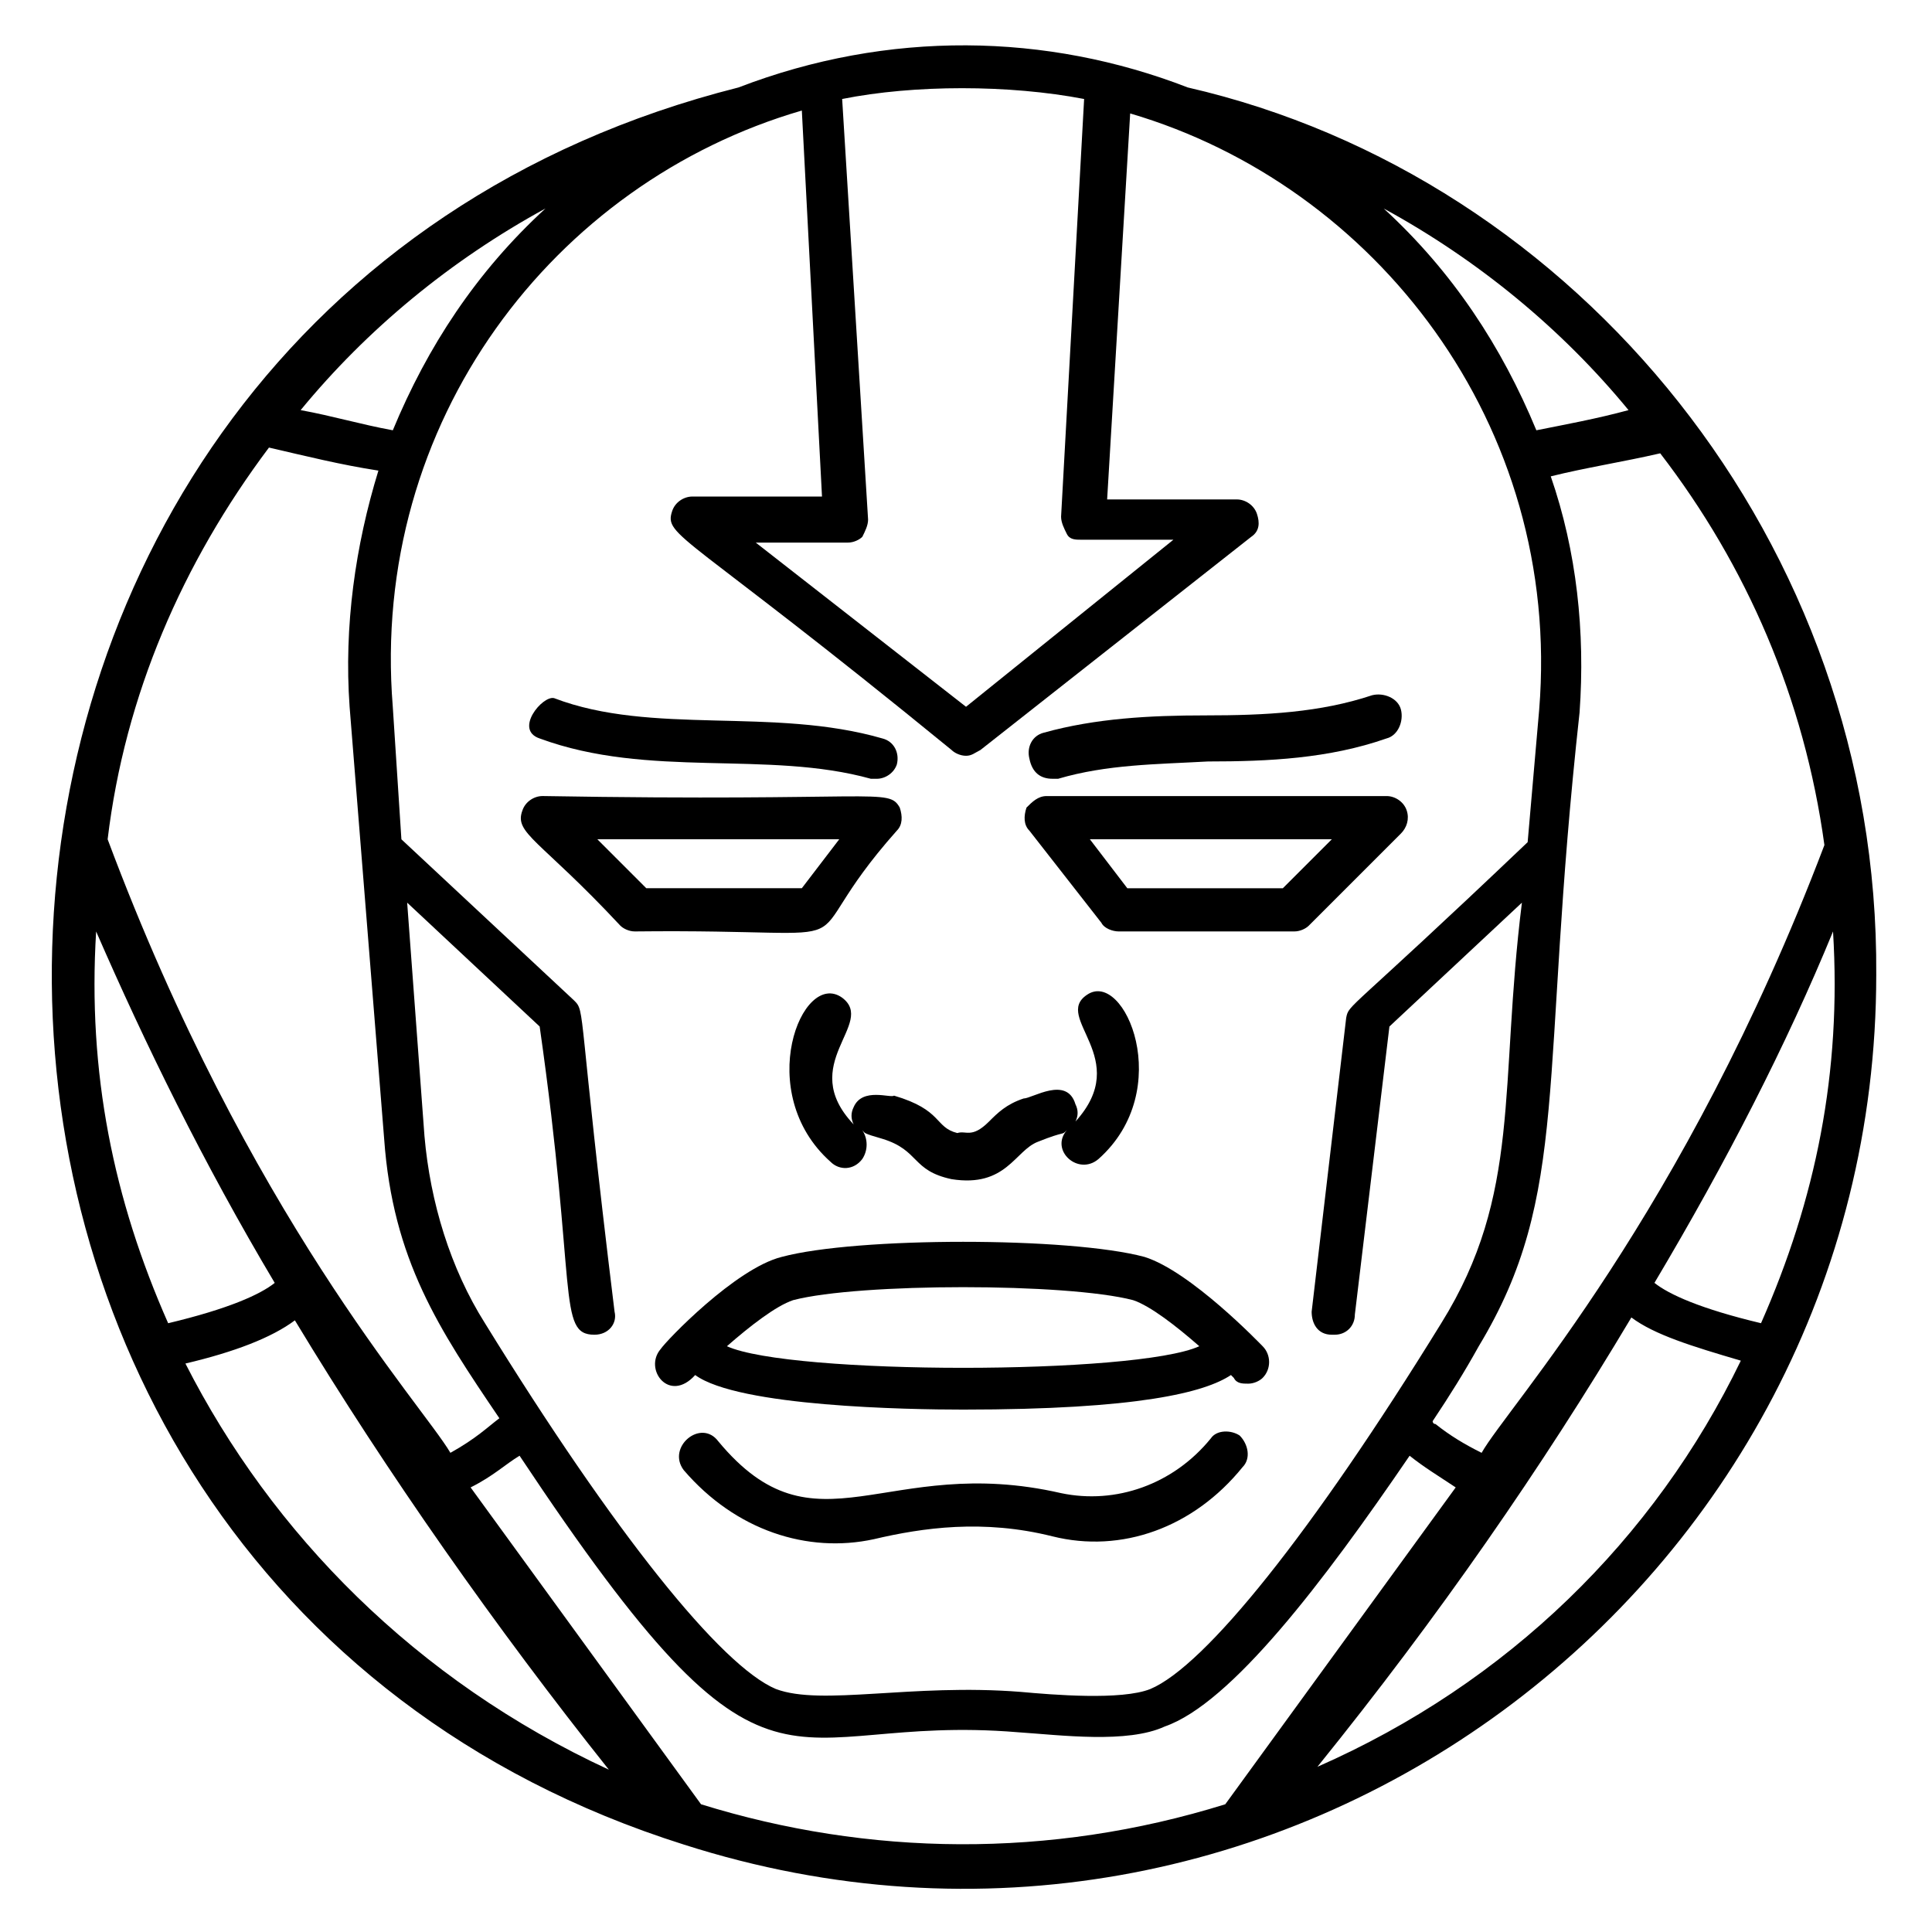 <?xml version="1.0" encoding="UTF-8"?>
<!-- Uploaded to: ICON Repo, www.iconrepo.com, Generator: ICON Repo Mixer Tools -->
<svg fill="#000000" width="800px" height="800px" version="1.1" viewBox="144 144 512 512" xmlns="http://www.w3.org/2000/svg">
 <g>
  <path d="m458.78 167.18c-37.402-14.504-79.387-15.266-119.08 0-235.88 59.543-244.27 393.12-14.504 465.64 157.25 50.383 316.03-67.938 316.03-230.53 0.762-114.5-79.391-211.45-182.44-235.11zm34.348 445.04c32.062-39.695 59.543-79.387 83.203-119.08 6.106 4.582 16.031 7.633 29.008 11.449-22.898 47.328-61.828 85.492-112.21 107.63zm-299.99-106.87c12.977-3.055 22.902-6.871 29.008-11.449 24.426 40.457 53.434 81.68 83.203 119.08-51.145-23.664-89.312-62.594-112.21-107.63zm22.137-242.74c9.922 2.289 19.082 4.582 29.008 6.106-6.106 19.848-9.16 41.223-7.633 62.594l9.156 114.5c2.289 32.062 14.504 50.383 30.535 74.043-3.055 2.289-6.106 5.344-12.977 9.16-7.633-12.977-53.434-62.594-90.84-162.59 4.582-38.168 19.848-73.281 42.75-103.81zm141.22-89.312 5.344 102.29h-34.352c-2.289 0-4.582 1.527-5.344 3.816-2.289 6.871 3.055 5.344 74.043 63.359 0.762 0.762 2.289 1.527 3.816 1.527s2.289-0.762 3.816-1.527l71.754-56.488c2.289-1.527 2.289-3.816 1.527-6.106s-3.055-3.816-5.344-3.816h-34.352l6.106-102.29c64.883 19.082 114.5 82.441 108.39 158.01l-3.055 35.113c-48.09 45.801-47.328 42.746-48.09 46.562l-9.152 77.863c0 3.055 1.527 6.106 5.344 6.106h0.762c3.055 0 5.344-2.289 5.344-5.344l9.16-76.336 35.113-32.824c-6.106 48.855 0 77.098-21.375 111.45-34.352 55.723-62.594 90.84-77.098 96.945-7.633 3.055-25.953 1.527-34.352 0.762-29.008-2.289-52.672 3.816-64.883-0.762-14.504-6.106-42.746-41.223-77.098-96.945-9.16-14.504-14.504-32.062-16.031-49.617l-4.582-61.832 35.113 32.824c9.922 69.465 4.582 81.68 14.504 81.68 3.816 0 6.106-3.055 5.344-6.106-9.922-80.914-7.633-79.387-10.688-82.441l-45.801-42.746-2.285-35.117c-6.109-75.57 42.746-138.93 108.39-158.01zm74.809-3.055-6.106 110.68c0 1.527 0.762 3.055 1.527 4.582 0.762 1.527 2.289 1.527 3.816 1.527h24.426l-54.961 44.273-55.723-43.512h24.426c1.527 0 3.055-0.762 3.816-1.527 0.762-1.527 1.527-3.055 1.527-4.582l-6.871-111.45c19.082-3.816 44.273-3.816 64.121 0zm86.258 359.54c3.816 3.055 7.633 5.344 12.215 8.398l-61.066 83.969c-46.562 14.504-94.656 13.742-138.93 0l-61.066-83.969c6.106-3.055 9.16-6.106 12.977-8.398 67.938 102.29 67.938 67.938 132.06 73.281 11.449 0.762 29.008 3.055 38.93-1.527 17.555-6.109 41.98-38.168 64.883-71.754-0.766 0-0.766 0 0 0zm19.082-0.766c-4.582-2.289-8.398-4.582-12.215-7.633-0.762 0-0.762-0.762-0.762-0.762 4.582-6.871 8.398-12.977 12.215-19.848 24.426-40.457 16.031-70.992 26.719-167.94 1.527-21.375-0.762-42.746-7.633-62.594 9.16-2.289 19.082-3.816 29.008-6.106 22.902 29.77 38.168 64.883 43.512 103.82-37.41 98.469-83.973 148.85-90.844 161.06zm38.934-276.33c-8.398 2.289-16.793 3.816-24.426 5.344-9.16-22.137-22.137-41.984-40.457-58.777 25.188 13.738 47.324 32.059 64.883 53.434zm-287.02-53.434c-18.32 16.793-31.297 36.641-40.457 58.777-8.398-1.527-16.031-3.816-24.426-5.344 17.555-21.375 39.691-39.695 64.883-53.434zm-119.08 191.6c12.977 29.77 28.242 61.066 47.328 93.129-3.816 3.055-12.215 6.871-28.242 10.688-14.508-32.828-21.379-66.414-19.086-103.82zm441.21 103.81c-16.031-3.816-24.426-7.633-28.242-10.688 19.082-32.062 35.113-63.359 47.328-93.129 2.285 37.406-4.582 70.992-19.086 103.82z"/>
  <path d="m287.02 339.7c29.008 10.688 60.305 3.055 87.785 10.688h1.527c2.289 0 4.582-1.527 5.344-3.816 0.762-3.055-0.762-6.106-3.816-6.871-29.008-8.398-61.066-0.762-87.023-10.688-3.055-0.766-10.688 8.395-3.816 10.688z"/>
  <path d="m422.9 350.38h1.527c12.977-3.816 25.953-3.816 39.695-4.582 16.031 0 32.062-0.762 47.328-6.106 3.055-0.762 4.582-4.582 3.816-7.633-0.762-3.055-4.582-4.582-7.633-3.816-13.742 4.582-28.242 5.344-44.273 5.344-14.504 0-29.008 0.762-42.746 4.582-3.055 0.762-4.582 3.816-3.816 6.871 0.758 3.812 3.047 5.34 6.102 5.34z"/>
  <path d="m287.79 354.96c-2.289 0-4.582 1.527-5.344 3.816-2.289 6.106 4.582 7.633 25.953 30.535 0.762 0.762 2.289 1.527 3.816 1.527 68.703-0.762 38.93 7.633 69.465-26.719 1.527-1.527 1.527-3.816 0.762-6.106-3.051-5.344-5.34-1.527-94.652-3.055zm68.703 24.426h-41.223l-12.977-12.977h64.121z"/>
  <path d="m435.88 388.55c0.762 1.527 3.055 2.289 4.582 2.289h46.562c1.527 0 3.055-0.762 3.816-1.527l24.426-24.426c1.527-1.527 2.289-3.816 1.527-6.106-0.762-2.289-3.055-3.816-5.344-3.816h-90.074c-2.289 0-3.816 1.527-5.344 3.055-0.762 2.289-0.762 4.582 0.762 6.106zm61.07-22.137-12.98 12.977h-41.223l-9.922-12.977z"/>
  <path d="m464.88 525.19c-9.922 12.215-25.191 17.559-39.695 14.504-46.562-10.688-64.883 17.559-90.84-13.742-4.582-6.106-13.742 1.527-9.16 7.633 13.742 16.031 32.824 22.137 50.383 18.32 12.977-3.055 29.008-5.344 47.328-0.762 18.32 4.582 37.402-2.289 50.383-18.32 2.289-2.289 1.527-6.106-0.762-8.398-2.293-1.523-6.109-1.523-7.637 0.766z"/>
  <path d="m370.23 437.4c-0.762 1.527-0.762 3.055 0 4.582-15.266-16.031 6.106-26.719-3.055-33.586-10.688-7.633-23.664 25.191-3.055 43.512 2.289 2.289 6.106 2.289 8.398-0.762 1.527-2.289 1.527-5.344 0-7.633 0.762 0.762 0 0.762 5.344 2.289 9.922 3.055 7.633 8.398 18.32 10.688 14.504 2.289 16.793-7.633 22.902-9.922 7.633-3.055 6.106-1.527 7.633-3.055-4.582 5.344 3.055 12.215 8.398 7.633 20.609-18.32 6.871-50.383-3.055-43.512-9.16 6.106 12.215 16.793-3.055 33.586 0.762-1.527 0.762-3.055 0-4.582-2.289-7.633-11.449-1.527-13.742-1.527-4.582 1.527-6.871 3.816-9.16 6.106-4.582 4.582-6.106 2.289-8.398 3.055-6.106-1.527-3.816-6.106-16.793-9.922-0.758 0.762-8.391-2.293-10.684 3.051z"/>
  <path d="m447.32 477.1c-19.848-5.344-76.336-5.344-96.184 0-12.215 3.055-30.535 22.137-32.062 24.426-4.582 5.344 2.289 14.504 9.16 6.871 11.449 8.398 56.488 9.16 70.992 9.16 46.562 0 64.121-4.582 70.992-9.16l0.762 0.762c0.762 1.527 2.289 1.527 3.816 1.527 1.527 0 3.055-0.762 3.816-1.527 2.289-2.289 2.289-6.106 0-8.398-0.758-0.762-19.078-19.844-31.293-23.66zm-110.68 23.664c6.106-5.344 12.977-10.688 17.559-12.215 17.559-4.582 72.52-4.582 90.074 0 4.582 1.527 11.449 6.871 17.559 12.215-16.797 7.633-108.4 7.633-125.19 0z"/>
 </g>
</svg>